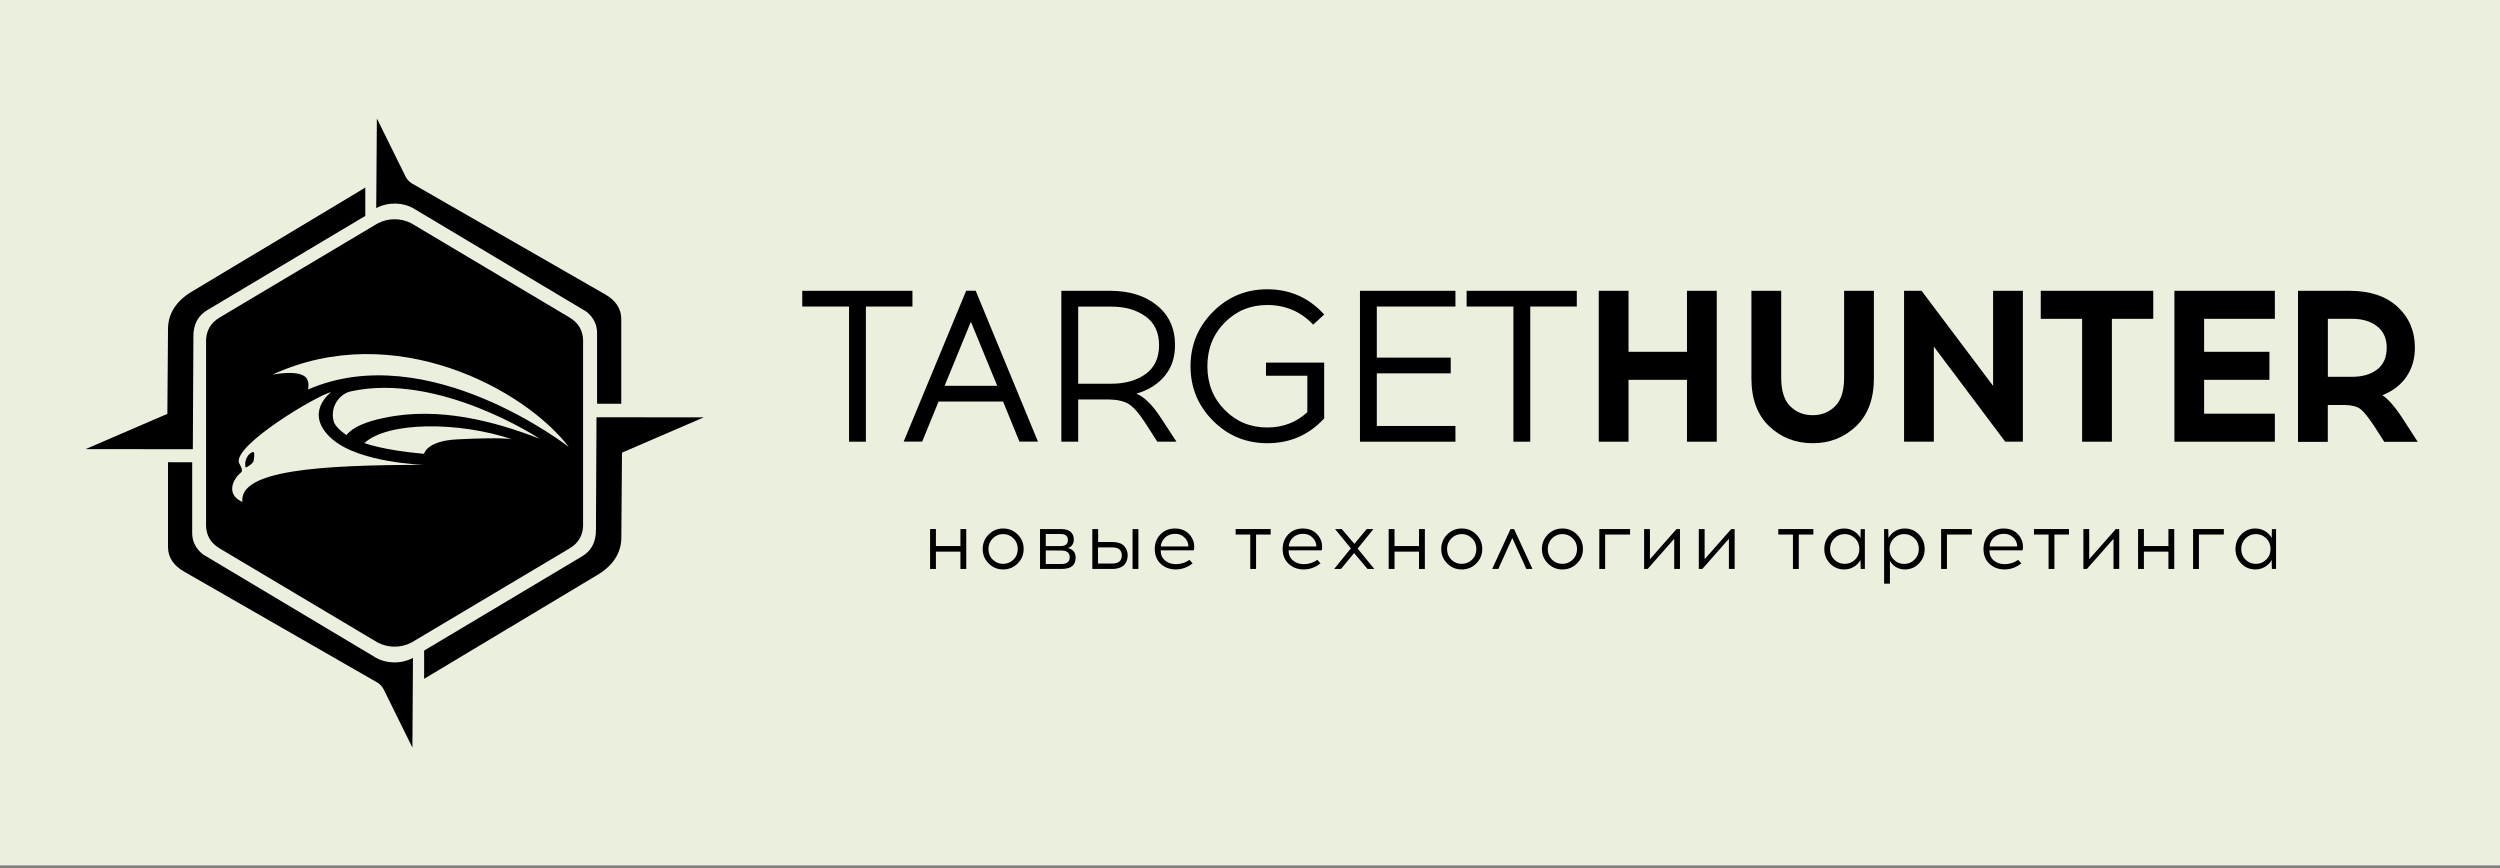 <?xml version="1.0" encoding="UTF-8"?> <svg xmlns="http://www.w3.org/2000/svg" width="760" height="264" viewBox="0 0 760 264" fill="none"><rect x="0" y="0" width="760" height="264" fill="#808080" stroke="none"/><rect width="760" height="263.077" fill="#EBF0DE"></rect><g clip-path="url(#clip0_5002_965)"><path d="M263.231 93.184V134.276H258.11V93.184H243.887V88.403H277.382V93.184H263.231Z" fill="black"></path><path d="M285.32 122.068L280.344 134.252H274.713L293.718 88.379H296.606L315.538 134.252H309.907L304.931 122.068H285.32ZM295.15 97.82L287.164 117.286H303.159L295.15 97.82Z" fill="black"></path><path d="M322.673 88.403H337.43C343.328 88.403 348.109 89.883 351.75 92.869C355.391 95.83 357.211 99.859 357.211 104.932C357.211 108.645 356.168 111.777 354.056 114.301C351.969 116.825 349.105 118.621 345.464 119.665C347.964 120.709 350.488 123.257 353.061 127.262L357.648 134.276H351.823L348.085 128.451C346.216 125.563 344.542 123.694 343.109 122.82C341.677 121.946 339.687 121.485 337.139 121.437H327.77V134.276H322.648V88.403H322.673ZM327.77 93.184V116.655H337.794C342.042 116.655 345.512 115.66 348.255 113.718C350.973 111.752 352.357 108.815 352.357 104.932C352.357 101.097 350.998 98.16 348.255 96.194C345.512 94.204 342.042 93.209 337.794 93.209H327.77V93.184Z" fill="black"></path><path d="M385.245 87.942C392.138 87.942 397.915 90.49 402.551 95.612L399.201 98.694C395.439 94.713 390.779 92.723 385.245 92.723C380.124 92.723 375.828 94.495 372.308 98.063C368.789 101.631 367.041 106.048 367.041 111.34C367.041 116.631 368.789 121.048 372.308 124.616C375.828 128.184 380.148 129.956 385.245 129.956C390.002 129.956 394.08 128.403 397.429 125.296V114.228H384.857V110.223H402.551V127.189C397.963 132.213 392.187 134.737 385.245 134.737C378.789 134.737 373.279 132.456 368.74 127.893C364.201 123.33 361.92 117.82 361.92 111.34C361.92 104.883 364.201 99.349 368.74 94.786C373.279 90.223 378.789 87.942 385.245 87.942Z" fill="black"></path><path d="M418.547 108.718H441.023V113.5H418.547V129.495H442.455V134.276H413.426V88.403H442.455V93.184H418.547V108.718Z" fill="black"></path><path d="M465.196 93.184V134.276H460.075V93.184H445.852V88.403H479.346V93.184H465.196Z" fill="black"></path><path d="M521.893 134.276H512.84V115.466H495.073V134.276H486.02V88.403H495.073V106.946H512.84V88.403H521.893V134.276Z" fill="black"></path><path d="M569.662 88.403V115.005C569.662 121.291 567.842 126.145 564.226 129.592C560.609 133.014 556.216 134.738 551.046 134.738C545.852 134.738 541.434 133.014 537.842 129.592C534.25 126.17 532.43 121.291 532.43 115.005V88.403H541.483V114.81C541.483 118.791 542.405 121.679 544.226 123.5C546.07 125.32 548.328 126.218 551.046 126.218C553.764 126.218 556.022 125.32 557.866 123.5C559.711 121.679 560.609 118.791 560.609 114.81V88.403H569.662Z" fill="black"></path><path d="M614.952 134.276H609.588L587.889 105.369V134.276H578.836V88.403H584.151L605.899 117.31V88.403H614.952V134.276Z" fill="black"></path><path d="M642.015 96.922V134.276H632.961V96.922H620.389V88.403H654.588V96.922H642.015Z" fill="black"></path><path d="M670.049 106.946H689.903V115.466H670.049V125.757H691.553V134.276H661.02V88.403H691.553V96.922H670.049V106.946Z" fill="black"></path><path d="M698.618 88.403H714.225C720.463 88.403 725.365 90.029 728.861 93.281C732.38 96.534 734.127 100.684 734.127 105.709C734.127 109.107 733.254 112.068 731.53 114.568C729.807 117.068 727.38 118.912 724.225 120.15C726.142 121.364 728.424 124.058 731.045 128.208L734.977 134.301H724.807L721.87 129.713C720.026 126.922 718.594 125.126 717.574 124.349C716.555 123.573 714.929 123.16 712.696 123.111H707.647V134.325H698.594V88.403H698.618ZM707.671 96.922V114.543H715.074C718.23 114.543 720.754 113.791 722.671 112.31C724.589 110.83 725.56 108.621 725.56 105.684C725.56 102.893 724.589 100.733 722.647 99.204C720.705 97.675 718.181 96.922 715.074 96.922H707.671Z" fill="black"></path><path d="M293.741 172.965H291.969V167.698H284.518V172.965H282.746V160.829H284.518V165.999H291.969V160.829H293.741V172.965Z" fill="black"></path><path d="M304.954 160.66C306.677 160.66 308.158 161.266 309.371 162.48C310.585 163.694 311.192 165.174 311.192 166.897C311.192 168.621 310.585 170.077 309.371 171.291C308.158 172.504 306.677 173.111 304.954 173.111C303.231 173.111 301.75 172.504 300.561 171.291C299.347 170.077 298.74 168.621 298.74 166.897C298.74 165.174 299.347 163.694 300.561 162.48C301.774 161.266 303.231 160.66 304.954 160.66ZM304.93 162.359C303.716 162.359 302.672 162.795 301.798 163.669C300.925 164.543 300.488 165.611 300.488 166.897C300.488 168.184 300.925 169.276 301.798 170.126C302.672 170.975 303.716 171.412 304.93 171.412C306.167 171.412 307.211 170.975 308.085 170.126C308.959 169.276 309.396 168.184 309.396 166.897C309.396 165.611 308.959 164.519 308.085 163.669C307.211 162.795 306.167 162.359 304.93 162.359Z" fill="black"></path><path d="M316.168 160.829H322.527C323.862 160.829 324.833 161.121 325.464 161.679C326.095 162.237 326.435 163.014 326.435 163.961C326.435 165.32 325.828 166.194 324.639 166.606C326.216 166.994 326.993 167.965 326.993 169.519C326.993 170.659 326.629 171.533 325.925 172.116C325.221 172.698 324.105 172.965 322.576 172.965H316.168V160.829ZM317.916 162.334V165.999H322.43C323.911 165.999 324.639 165.393 324.639 164.179C324.639 162.941 323.886 162.334 322.406 162.334H317.916ZM317.916 171.46H322.6C324.323 171.46 325.197 170.781 325.197 169.397C325.197 168.038 324.323 167.359 322.6 167.359L317.916 167.334V171.46Z" fill="black"></path><path d="M333.814 164.761H337.989C339.712 164.761 340.95 165.15 341.702 165.951C342.43 166.752 342.819 167.698 342.819 168.839C342.819 169.373 342.746 169.859 342.576 170.32C342.43 170.781 342.188 171.218 341.848 171.63C341.508 172.043 340.998 172.359 340.367 172.601C339.712 172.844 338.935 172.965 338.013 172.965H332.066V160.829H333.838V164.761H333.814ZM333.79 171.315H338.134C340.052 171.315 341.023 170.49 341.023 168.839C341.023 167.213 340.052 166.412 338.134 166.412H333.79V171.315ZM346.071 172.965H344.299V160.829H346.071V172.965Z" fill="black"></path><path d="M357.212 160.66C358.523 160.66 359.639 160.975 360.586 161.606C361.532 162.237 362.212 163.111 362.673 164.203C362.867 164.664 362.989 165.223 363.037 165.829C363.086 166.436 363.037 166.946 362.891 167.31H352.843C352.843 168.596 353.28 169.616 354.129 170.344C354.979 171.072 356.071 171.485 357.406 171.509C358.935 171.509 360.343 171.072 361.605 170.198L362.552 171.266C360.974 172.504 359.275 173.111 357.406 173.111C355.537 173.087 354.008 172.504 352.819 171.363C351.629 170.223 351.047 168.718 351.047 166.897C351.047 165.126 351.629 163.645 352.77 162.456C353.911 161.266 355.392 160.66 357.212 160.66ZM357.212 162.286C356.023 162.286 355.003 162.65 354.202 163.402C353.401 164.155 352.964 165.053 352.892 166.121H361.265C361.29 165.708 361.217 165.247 360.998 164.737C360.683 163.985 360.197 163.402 359.542 162.965C358.911 162.504 358.11 162.286 357.212 162.286Z" fill="black"></path><path d="M381.846 162.504V172.965H380.075V162.504H375.633V160.829H386.288V162.504H381.846Z" fill="black"></path><path d="M396.095 160.66C397.405 160.66 398.522 160.975 399.468 161.606C400.415 162.237 401.095 163.111 401.556 164.203C401.75 164.664 401.871 165.223 401.92 165.829C401.968 166.436 401.92 166.946 401.774 167.31H391.726C391.726 168.596 392.163 169.616 393.012 170.344C393.862 171.072 394.954 171.485 396.289 171.509C397.818 171.509 399.226 171.072 400.488 170.198L401.434 171.266C399.857 172.504 398.158 173.111 396.289 173.111C394.42 173.087 392.891 172.504 391.702 171.363C390.512 170.223 389.93 168.718 389.93 166.897C389.93 165.126 390.512 163.645 391.629 162.456C392.794 161.266 394.274 160.66 396.095 160.66ZM396.095 162.286C394.905 162.286 393.91 162.65 393.085 163.402C392.284 164.155 391.847 165.053 391.799 166.121H400.172C400.197 165.708 400.124 165.247 399.905 164.737C399.59 163.985 399.104 163.402 398.449 162.965C397.794 162.504 396.993 162.286 396.095 162.286Z" fill="black"></path><path d="M411.652 168.135L407.647 172.965H405.584L410.657 166.703L405.851 160.829H407.89L411.725 165.32L415.487 160.829H417.526L412.72 166.776L417.793 172.965H415.73L411.652 168.135Z" fill="black"></path><path d="M433.157 172.965H431.385V167.698H423.934V172.965H422.162V160.829H423.934V165.999H431.385V160.829H433.157V172.965Z" fill="black"></path><path d="M444.371 160.66C446.094 160.66 447.575 161.266 448.788 162.48C450.002 163.694 450.608 165.174 450.608 166.897C450.608 168.621 450.002 170.077 448.788 171.291C447.575 172.504 446.094 173.111 444.371 173.111C442.647 173.111 441.167 172.504 439.953 171.291C438.74 170.077 438.133 168.621 438.133 166.897C438.133 165.174 438.74 163.694 439.953 162.48C441.167 161.266 442.647 160.66 444.371 160.66ZM444.346 162.359C443.133 162.359 442.089 162.795 441.215 163.669C440.342 164.543 439.905 165.611 439.905 166.897C439.905 168.184 440.342 169.276 441.191 170.126C442.065 170.975 443.109 171.412 444.346 171.412C445.584 171.412 446.628 170.975 447.502 170.126C448.375 169.276 448.812 168.184 448.812 166.897C448.812 165.611 448.375 164.519 447.502 163.669C446.628 162.795 445.584 162.359 444.346 162.359Z" fill="black"></path><path d="M459.736 163.548L455.488 172.965H453.619L459.202 160.829H460.27L465.876 172.965H464.007L459.736 163.548Z" fill="black"></path><path d="M474.978 160.66C476.701 160.66 478.182 161.266 479.396 162.48C480.609 163.694 481.216 165.174 481.216 166.897C481.216 168.621 480.609 170.077 479.396 171.291C478.182 172.504 476.701 173.111 474.978 173.111C473.255 173.111 471.774 172.504 470.561 171.291C469.347 170.077 468.74 168.621 468.74 166.897C468.74 165.174 469.347 163.694 470.561 162.48C471.774 161.266 473.255 160.66 474.978 160.66ZM474.954 162.359C473.74 162.359 472.697 162.795 471.823 163.669C470.949 164.543 470.512 165.611 470.512 166.897C470.512 168.184 470.949 169.276 471.798 170.126C472.672 170.975 473.716 171.412 474.954 171.412C476.192 171.412 477.235 170.975 478.109 170.126C478.983 169.276 479.42 168.184 479.42 166.897C479.42 165.611 478.983 164.519 478.109 163.669C477.235 162.795 476.192 162.359 474.954 162.359Z" fill="black"></path><path d="M487.963 162.504V172.965H486.191V160.829H495.536V162.504H487.963Z" fill="black"></path><path d="M510.707 172.965H508.959V163.791L500.877 172.965H499.809V160.829H501.58V170.004L509.663 160.829H510.707V172.965Z" fill="black"></path><path d="M527.332 172.965H525.584V163.791L517.502 172.965H516.434V160.829H518.205V170.004L526.288 160.829H527.332V172.965Z" fill="black"></path><path d="M546.823 162.504V172.965H545.051V162.504H540.609V160.829H551.265V162.504H546.823Z" fill="black"></path><path d="M566.918 172.965H565.656L565.583 170.223C565.122 171.096 564.442 171.8 563.568 172.31C562.695 172.844 561.724 173.111 560.656 173.111C558.933 173.111 557.5 172.504 556.335 171.315C555.17 170.101 554.588 168.645 554.588 166.897C554.588 165.174 555.17 163.694 556.335 162.48C557.5 161.266 558.933 160.66 560.656 160.66C561.699 160.66 562.67 160.927 563.568 161.461C564.442 161.995 565.122 162.674 565.583 163.572L565.656 160.854H566.918V172.965ZM557.622 170.126C558.496 170.975 559.539 171.412 560.777 171.412C562.015 171.412 563.059 170.975 563.932 170.126C564.806 169.276 565.243 168.184 565.243 166.897C565.243 165.611 564.806 164.519 563.932 163.669C563.059 162.795 562.015 162.359 560.777 162.359C559.564 162.359 558.52 162.795 557.646 163.669C556.772 164.543 556.335 165.611 556.335 166.897C556.335 168.184 556.772 169.276 557.622 170.126Z" fill="black"></path><path d="M579.03 160.66C580.753 160.66 582.185 161.266 583.35 162.48C584.515 163.694 585.098 165.174 585.098 166.897C585.098 168.621 584.515 170.101 583.35 171.315C582.185 172.528 580.753 173.111 579.03 173.111C578.059 173.111 577.185 172.868 576.384 172.407C575.583 171.922 574.976 171.291 574.539 170.49V177.431H572.768V160.829H574.03L574.103 163.572C574.564 162.698 575.243 161.995 576.117 161.461C576.991 160.927 577.962 160.66 579.03 160.66ZM578.884 162.359C577.646 162.359 576.602 162.795 575.729 163.669C574.855 164.543 574.418 165.611 574.418 166.897C574.418 168.184 574.855 169.276 575.729 170.126C576.602 170.999 577.646 171.436 578.884 171.436C580.098 171.436 581.141 170.999 582.015 170.126C582.889 169.252 583.326 168.184 583.326 166.897C583.326 165.611 582.889 164.519 582.015 163.669C581.141 162.795 580.098 162.359 578.884 162.359Z" fill="black"></path><path d="M591.869 162.504V172.965H590.098V160.829H599.442V162.504H591.869Z" fill="black"></path><path d="M609.151 160.66C610.462 160.66 611.579 160.975 612.525 161.606C613.472 162.237 614.151 163.111 614.612 164.203C614.807 164.664 614.928 165.223 614.977 165.829C615.025 166.436 614.977 166.946 614.831 167.31H604.782C604.782 168.596 605.219 169.616 606.069 170.344C606.918 171.072 608.011 171.485 609.345 171.509C610.875 171.509 612.282 171.072 613.545 170.198L614.491 171.266C612.913 172.504 611.214 173.111 609.345 173.111C607.477 173.087 605.947 172.504 604.758 171.363C603.569 170.223 602.986 168.718 602.986 166.897C602.986 165.126 603.569 163.645 604.685 162.456C605.826 161.266 607.331 160.66 609.151 160.66ZM609.151 162.286C607.962 162.286 606.967 162.65 606.142 163.402C605.341 164.155 604.904 165.053 604.855 166.121H613.229C613.253 165.708 613.18 165.247 612.962 164.737C612.646 163.985 612.161 163.402 611.506 162.965C610.85 162.504 610.049 162.286 609.151 162.286Z" fill="black"></path><path d="M624.54 162.504V172.965H622.768V162.504H618.326V160.829H628.981V162.504H624.54Z" fill="black"></path><path d="M644.25 172.965H642.502V163.791L634.419 172.965H633.352V160.829H635.123V170.004L643.206 160.829H644.25V172.965Z" fill="black"></path><path d="M660.972 172.965H659.2V167.698H651.748V172.965H649.977V160.829H651.748V165.999H659.2V160.829H660.972V172.965Z" fill="black"></path><path d="M668.471 162.504V172.965H666.699V160.829H676.044V162.504H668.471Z" fill="black"></path><path d="M691.918 172.965H690.656L690.583 170.223C690.122 171.096 689.442 171.8 688.568 172.31C687.695 172.844 686.724 173.111 685.656 173.111C683.933 173.111 682.5 172.504 681.335 171.315C680.17 170.101 679.588 168.645 679.588 166.897C679.588 165.174 680.17 163.694 681.335 162.48C682.5 161.266 683.933 160.66 685.656 160.66C686.699 160.66 687.67 160.927 688.568 161.461C689.442 161.995 690.122 162.674 690.583 163.572L690.656 160.854H691.918V172.965ZM682.622 170.126C683.496 170.975 684.539 171.412 685.777 171.412C687.015 171.412 688.059 170.975 688.932 170.126C689.806 169.276 690.243 168.184 690.243 166.897C690.243 165.611 689.806 164.519 688.932 163.669C688.059 162.795 687.015 162.359 685.777 162.359C684.564 162.359 683.52 162.795 682.646 163.669C681.772 164.543 681.335 165.611 681.335 166.897C681.335 168.184 681.772 169.276 682.622 170.126Z" fill="black"></path><path d="M114.373 63.257L114.567 36L123.232 53.548C123.669 54.471 124.3 55.175 125.125 55.709L183.766 89.374C187.188 91.267 188.814 93.791 188.863 96.874V122.747L181.509 122.723V101.17C181.509 99.398 180.926 96.849 178.256 94.738L125.538 63.257C122.747 61.68 118.329 61.194 114.373 63.257Z" fill="black"></path><path d="M125.54 200.004L125.37 227.261L116.705 209.713C116.268 208.79 115.637 208.086 114.812 207.552L56.171 173.888C52.749 171.994 51.123 169.47 51.074 166.388V140.514L58.428 140.538V162.091C58.428 163.863 59.011 166.412 61.681 168.523L114.375 200.004C117.19 201.582 121.608 202.067 125.54 200.004Z" fill="black"></path><path d="M58.621 136.558L26 136.534L50.879 125.805L51.073 100.15C51.048 95.709 53.184 91.971 57.675 89.034L108.961 58.282L111.048 56.995V65.636L63.136 94.204C60.15 95.927 58.718 98.694 58.791 102.505L58.621 136.558Z" fill="black"></path><path d="M181.338 126.849L213.959 126.873L189.081 137.601L188.887 163.257C188.911 167.698 186.775 171.436 182.285 174.373L130.999 205.125L128.936 206.363V197.771L176.824 169.203C179.809 167.48 181.241 164.713 181.168 160.902L181.338 126.849Z" fill="black"></path><path d="M173.206 96.558L125.148 67.942C121.944 66.218 117.964 66.218 114.76 67.942L66.702 96.558C63.935 98.233 62.794 100.563 62.648 103.257V159.98C62.77 162.698 63.935 165.004 66.702 166.679L114.76 195.295C117.964 197.018 121.944 197.018 125.148 195.295L173.206 166.679C175.973 165.004 177.114 162.674 177.259 159.98V103.257C177.138 100.563 175.973 98.257 173.206 96.558ZM73.692 152.577C69.857 150.926 69.784 147.601 72.284 144.567L73.376 143.524C73.862 142.941 73.231 141.752 72.624 140.659C71.071 135.247 96.289 120.223 100.682 119.179C100.682 119.179 91.969 125.587 100.973 133.475C109.299 140.757 128.91 141.315 128.91 141.315C96.944 141.339 72.624 142.99 73.692 152.577ZM138.91 133.572C129.59 134.058 128.91 137.965 128.91 137.965C116.265 136.849 110.779 134.689 110.779 134.689C117.867 128.16 139.323 128.062 155.779 133.572C155.803 133.572 153.522 132.82 138.91 133.572ZM116.871 127.019C114.93 127.431 108.109 128.766 105.318 132.261C105.318 132.261 102.017 130.101 101.459 128.135C100.197 123.596 103.303 119.713 106.604 118.985C133.4 113.063 164.056 133.378 164.056 133.378C150.463 128.111 133.449 123.499 116.871 127.019ZM93.643 118.402C93.643 118.402 94.299 115.708 92.697 114.47C90.027 112.407 82.843 113.888 82.843 113.888C119.978 96.752 159.638 118.451 172.915 135.878C172.915 135.902 130.294 102.48 93.643 118.402Z" fill="black"></path><path d="M77.091 137.431C76.896 137.31 75.901 137.65 75.173 138.863C74.178 140.514 74.663 142.14 74.663 142.14C75.246 141.994 76.945 140.854 77.091 140.101C77.309 139.082 77.406 137.65 77.091 137.431Z" fill="black"></path></g><defs><clipPath id="clip0_5002_965"><rect width="709" height="191.261" fill="white" transform="translate(26 36)"></rect></clipPath></defs></svg> 
